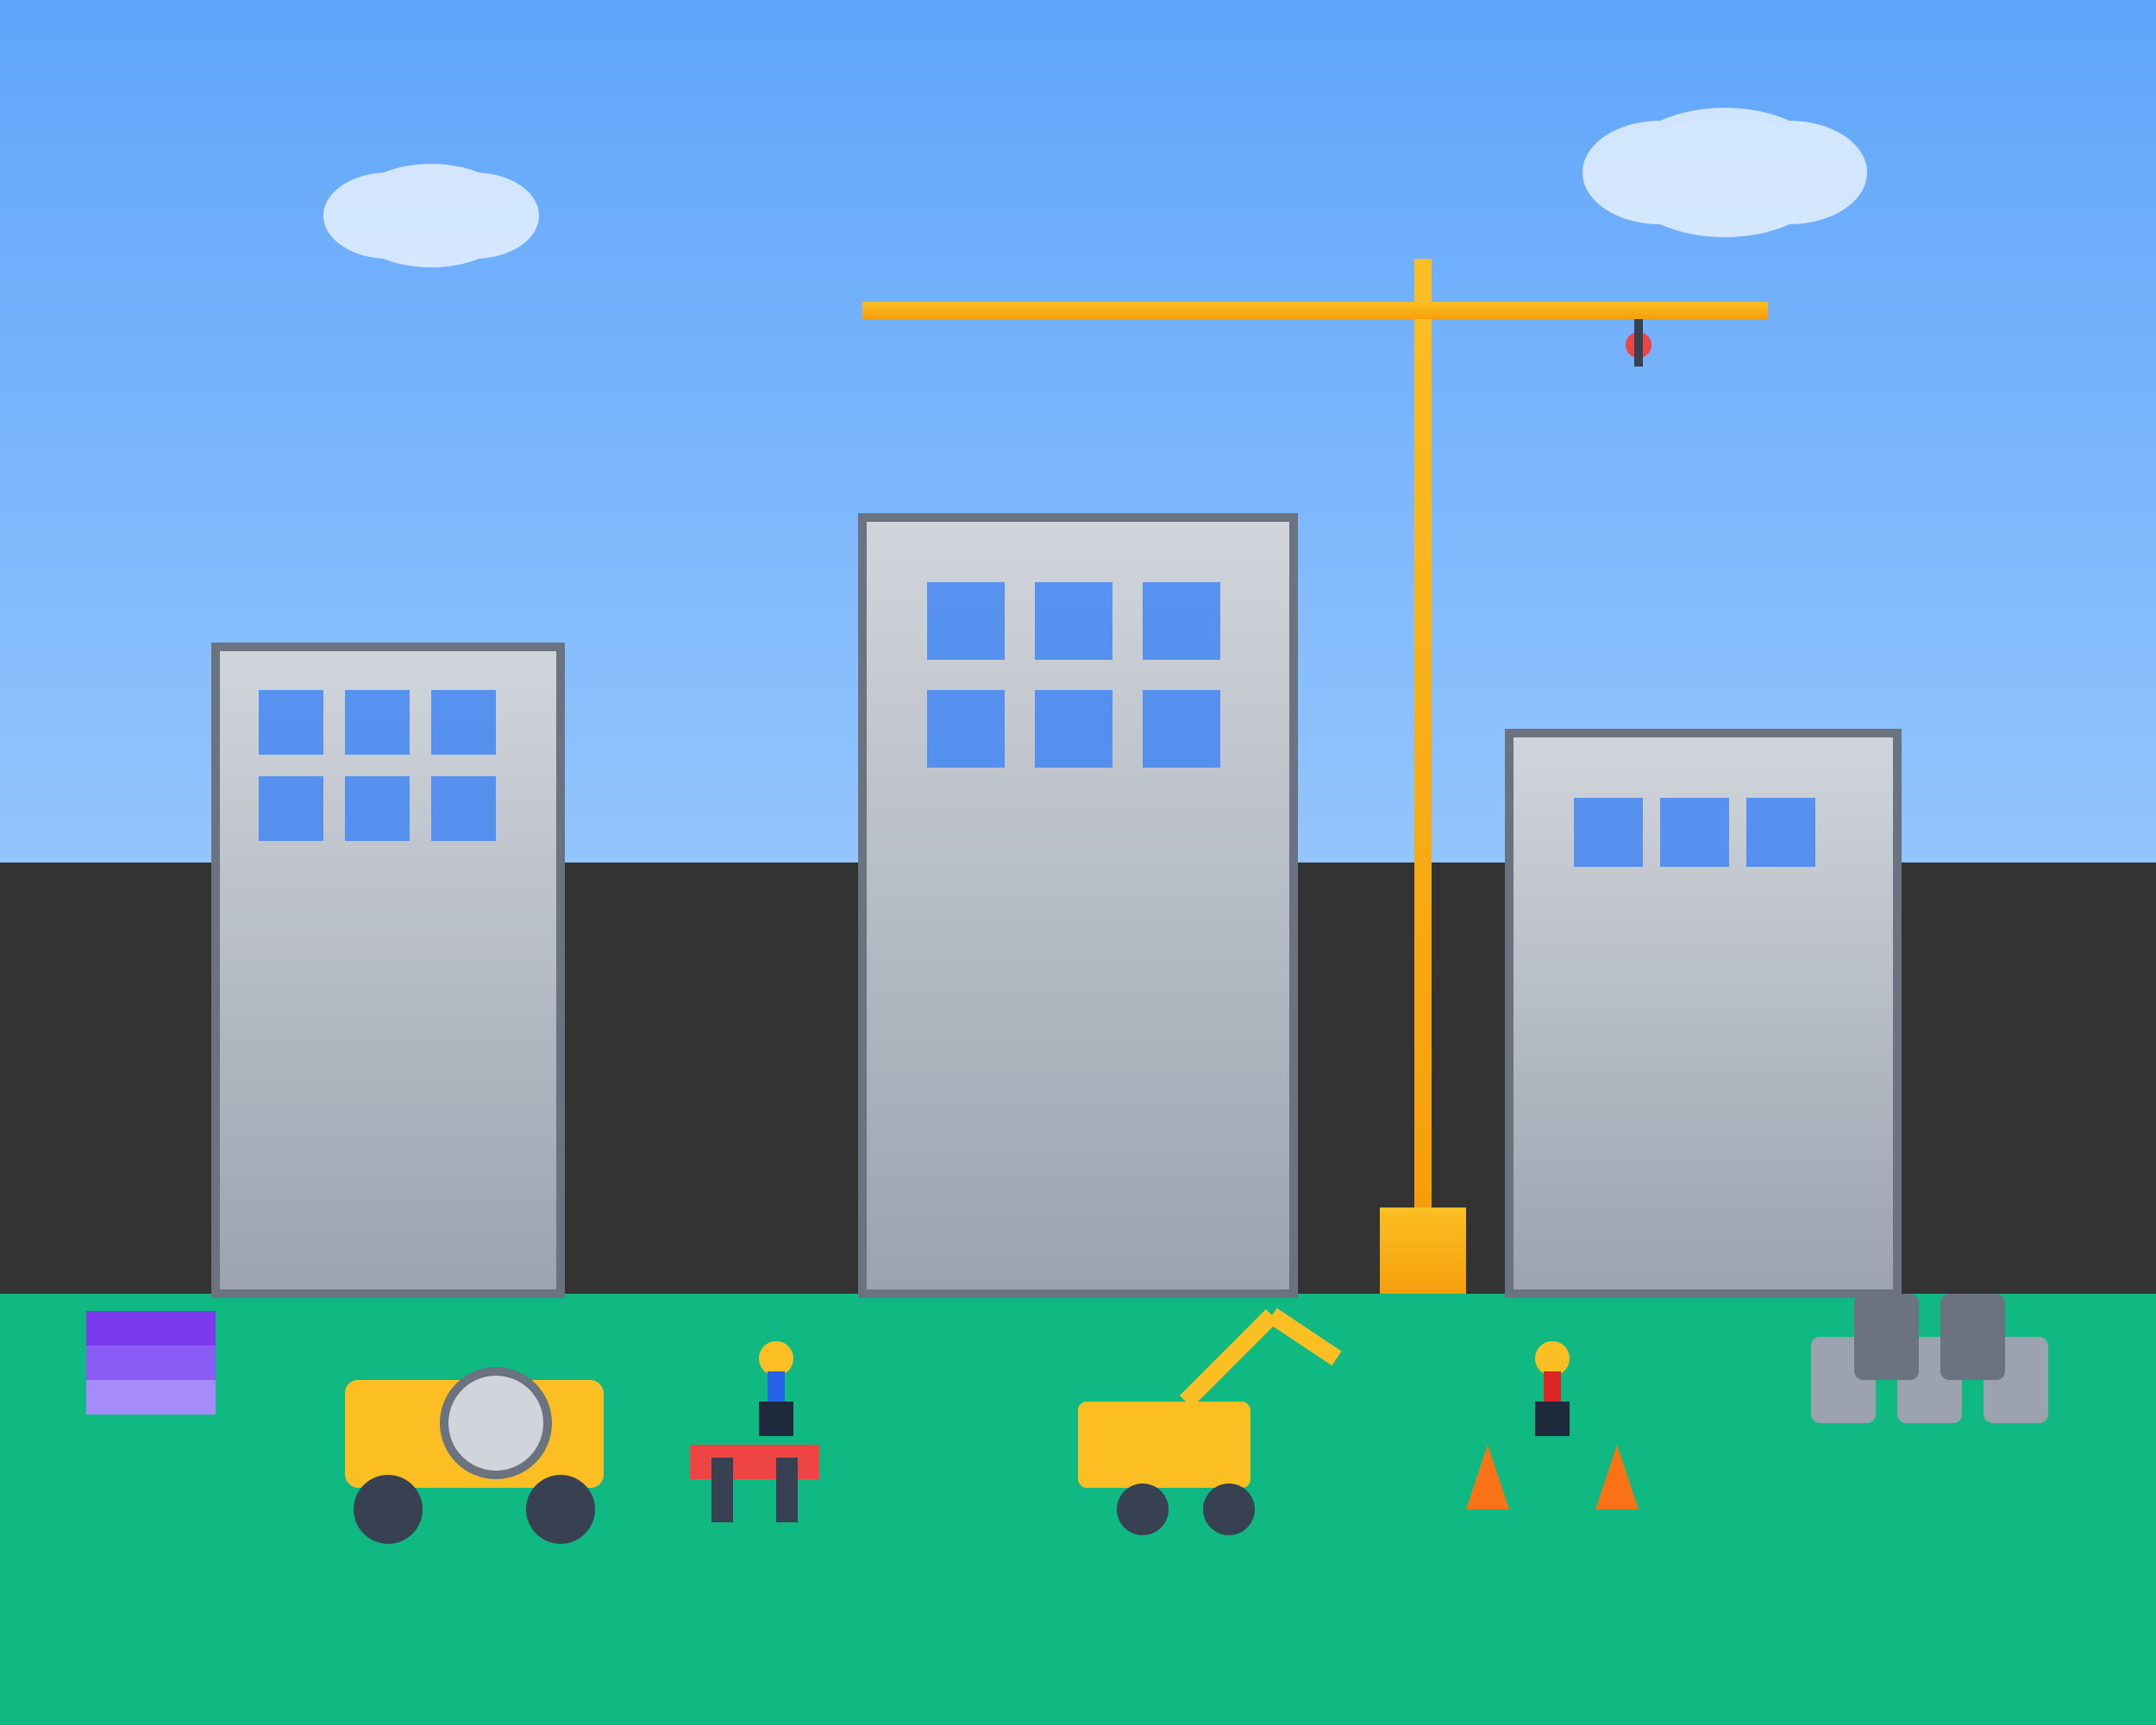 <svg width="500" height="400" viewBox="0 0 500 400" xmlns="http://www.w3.org/2000/svg">
  <rect x="0" y="0" width="500" height="400" fill="#333333" stroke="none"/>
  <defs>
    <linearGradient id="skyGradient" x1="0%" y1="0%" x2="0%" y2="100%">
      <stop offset="0%" style="stop-color:#60a5fa;stop-opacity:1" />
      <stop offset="100%" style="stop-color:#93c5fd;stop-opacity:1" />
    </linearGradient>
    <linearGradient id="buildingGradient" x1="0%" y1="0%" x2="0%" y2="100%">
      <stop offset="0%" style="stop-color:#d1d5db;stop-opacity:1" />
      <stop offset="100%" style="stop-color:#9ca3af;stop-opacity:1" />
    </linearGradient>
    <linearGradient id="craneGradient" x1="0%" y1="0%" x2="0%" y2="100%">
      <stop offset="0%" style="stop-color:#fbbf24;stop-opacity:1" />
      <stop offset="100%" style="stop-color:#f59e0b;stop-opacity:1" />
    </linearGradient>
  </defs>
  
  <!-- Sky background -->
  <rect width="500" height="200" fill="url(#skyGradient)"/>
  
  <!-- Ground -->
  <rect y="300" width="500" height="100" fill="#10b981"/>
  
  <!-- Buildings under construction -->
  <g id="buildings">
    <!-- Building 1 -->
    <rect x="50" y="150" width="80" height="150" fill="url(#buildingGradient)" stroke="#6b7280" stroke-width="2"/>
    <rect x="60" y="160" width="15" height="15" fill="#3b82f6" opacity="0.8"/>
    <rect x="80" y="160" width="15" height="15" fill="#3b82f6" opacity="0.8"/>
    <rect x="100" y="160" width="15" height="15" fill="#3b82f6" opacity="0.8"/>
    <rect x="60" y="180" width="15" height="15" fill="#3b82f6" opacity="0.8"/>
    <rect x="80" y="180" width="15" height="15" fill="#3b82f6" opacity="0.8"/>
    <rect x="100" y="180" width="15" height="15" fill="#3b82f6" opacity="0.8"/>
    
    <!-- Building 2 -->
    <rect x="200" y="120" width="100" height="180" fill="url(#buildingGradient)" stroke="#6b7280" stroke-width="2"/>
    <rect x="215" y="135" width="18" height="18" fill="#3b82f6" opacity="0.8"/>
    <rect x="240" y="135" width="18" height="18" fill="#3b82f6" opacity="0.8"/>
    <rect x="265" y="135" width="18" height="18" fill="#3b82f6" opacity="0.8"/>
    <rect x="215" y="160" width="18" height="18" fill="#3b82f6" opacity="0.8"/>
    <rect x="240" y="160" width="18" height="18" fill="#3b82f6" opacity="0.8"/>
    <rect x="265" y="160" width="18" height="18" fill="#3b82f6" opacity="0.8"/>
    
    <!-- Building 3 -->
    <rect x="350" y="170" width="90" height="130" fill="url(#buildingGradient)" stroke="#6b7280" stroke-width="2"/>
    <rect x="365" y="185" width="16" height="16" fill="#3b82f6" opacity="0.8"/>
    <rect x="385" y="185" width="16" height="16" fill="#3b82f6" opacity="0.8"/>
    <rect x="405" y="185" width="16" height="16" fill="#3b82f6" opacity="0.8"/>
  </g>
  
  <!-- Construction crane -->
  <g id="crane">
    <!-- Crane base -->
    <rect x="320" y="280" width="20" height="20" fill="url(#craneGradient)"/>
    <!-- Crane mast -->
    <rect x="328" y="60" width="4" height="220" fill="url(#craneGradient)"/>
    <!-- Crane jib (horizontal arm) -->
    <rect x="250" y="70" width="160" height="4" fill="url(#craneGradient)"/>
    <!-- Crane counter-jib -->
    <rect x="200" y="70" width="50" height="4" fill="url(#craneGradient)"/>
    <!-- Crane hook -->
    <circle cx="380" cy="80" r="3" fill="#ef4444"/>
    <line x1="380" y1="74" x2="380" y2="85" stroke="#374151" stroke-width="2"/>
  </g>
  
  <!-- Construction vehicles -->
  <g id="vehicles">
    <!-- Concrete mixer truck -->
    <rect x="80" y="320" width="60" height="25" fill="#fbbf24" rx="3"/>
    <circle cx="90" cy="350" r="8" fill="#374151"/>
    <circle cx="130" cy="350" r="8" fill="#374151"/>
    <circle cx="115" cy="330" r="12" fill="#d1d5db" stroke="#6b7280" stroke-width="2"/>
    
    <!-- Excavator -->
    <rect x="250" y="325" width="40" height="20" fill="#fbbf24" rx="2"/>
    <circle cx="265" cy="350" r="6" fill="#374151"/>
    <circle cx="285" cy="350" r="6" fill="#374151"/>
    <!-- Excavator arm -->
    <line x1="275" y1="325" x2="295" y2="305" stroke="#fbbf24" stroke-width="4"/>
    <line x1="295" y1="305" x2="310" y2="315" stroke="#fbbf24" stroke-width="4"/>
  </g>
  
  <!-- Construction materials -->
  <g id="materials">
    <!-- Stack of materials -->
    <rect x="20" y="320" width="30" height="8" fill="#a78bfa"/>
    <rect x="20" y="312" width="30" height="8" fill="#8b5cf6"/>
    <rect x="20" y="304" width="30" height="8" fill="#7c3aed"/>
    
    <!-- Cement bags -->
    <rect x="420" y="310" width="15" height="20" fill="#9ca3af" rx="2"/>
    <rect x="440" y="310" width="15" height="20" fill="#9ca3af" rx="2"/>
    <rect x="460" y="310" width="15" height="20" fill="#9ca3af" rx="2"/>
    <rect x="430" y="300" width="15" height="20" fill="#6b7280" rx="2"/>
    <rect x="450" y="300" width="15" height="20" fill="#6b7280" rx="2"/>
  </g>
  
  <!-- Safety elements -->
  <g id="safety">
    <!-- Construction barriers -->
    <rect x="160" y="335" width="30" height="8" fill="#ef4444"/>
    <rect x="165" y="338" width="5" height="15" fill="#374151"/>
    <rect x="180" y="338" width="5" height="15" fill="#374151"/>
    
    <!-- Safety cones -->
    <polygon points="340,350 345,335 350,350" fill="#f97316"/>
    <polygon points="370,350 375,335 380,350" fill="#f97316"/>
  </g>
  
  <!-- Construction workers (simplified) -->
  <g id="workers">
    <!-- Worker 1 -->
    <circle cx="180" cy="315" r="4" fill="#fbbf24"/>
    <rect x="178" y="318" width="4" height="12" fill="#2563eb"/>
    <rect x="176" y="325" width="8" height="8" fill="#1e293b"/>
    
    <!-- Worker 2 -->
    <circle cx="360" cy="315" r="4" fill="#fbbf24"/>
    <rect x="358" y="318" width="4" height="12" fill="#dc2626"/>
    <rect x="356" y="325" width="8" height="8" fill="#1e293b"/>
  </g>
  
  <!-- Clouds -->
  <g id="clouds" opacity="0.7">
    <ellipse cx="100" cy="50" rx="20" ry="12" fill="white"/>
    <ellipse cx="90" cy="50" rx="15" ry="10" fill="white"/>
    <ellipse cx="110" cy="50" rx="15" ry="10" fill="white"/>
    
    <ellipse cx="400" cy="40" rx="25" ry="15" fill="white"/>
    <ellipse cx="385" cy="40" rx="18" ry="12" fill="white"/>
    <ellipse cx="415" cy="40" rx="18" ry="12" fill="white"/>
  </g>
</svg>
